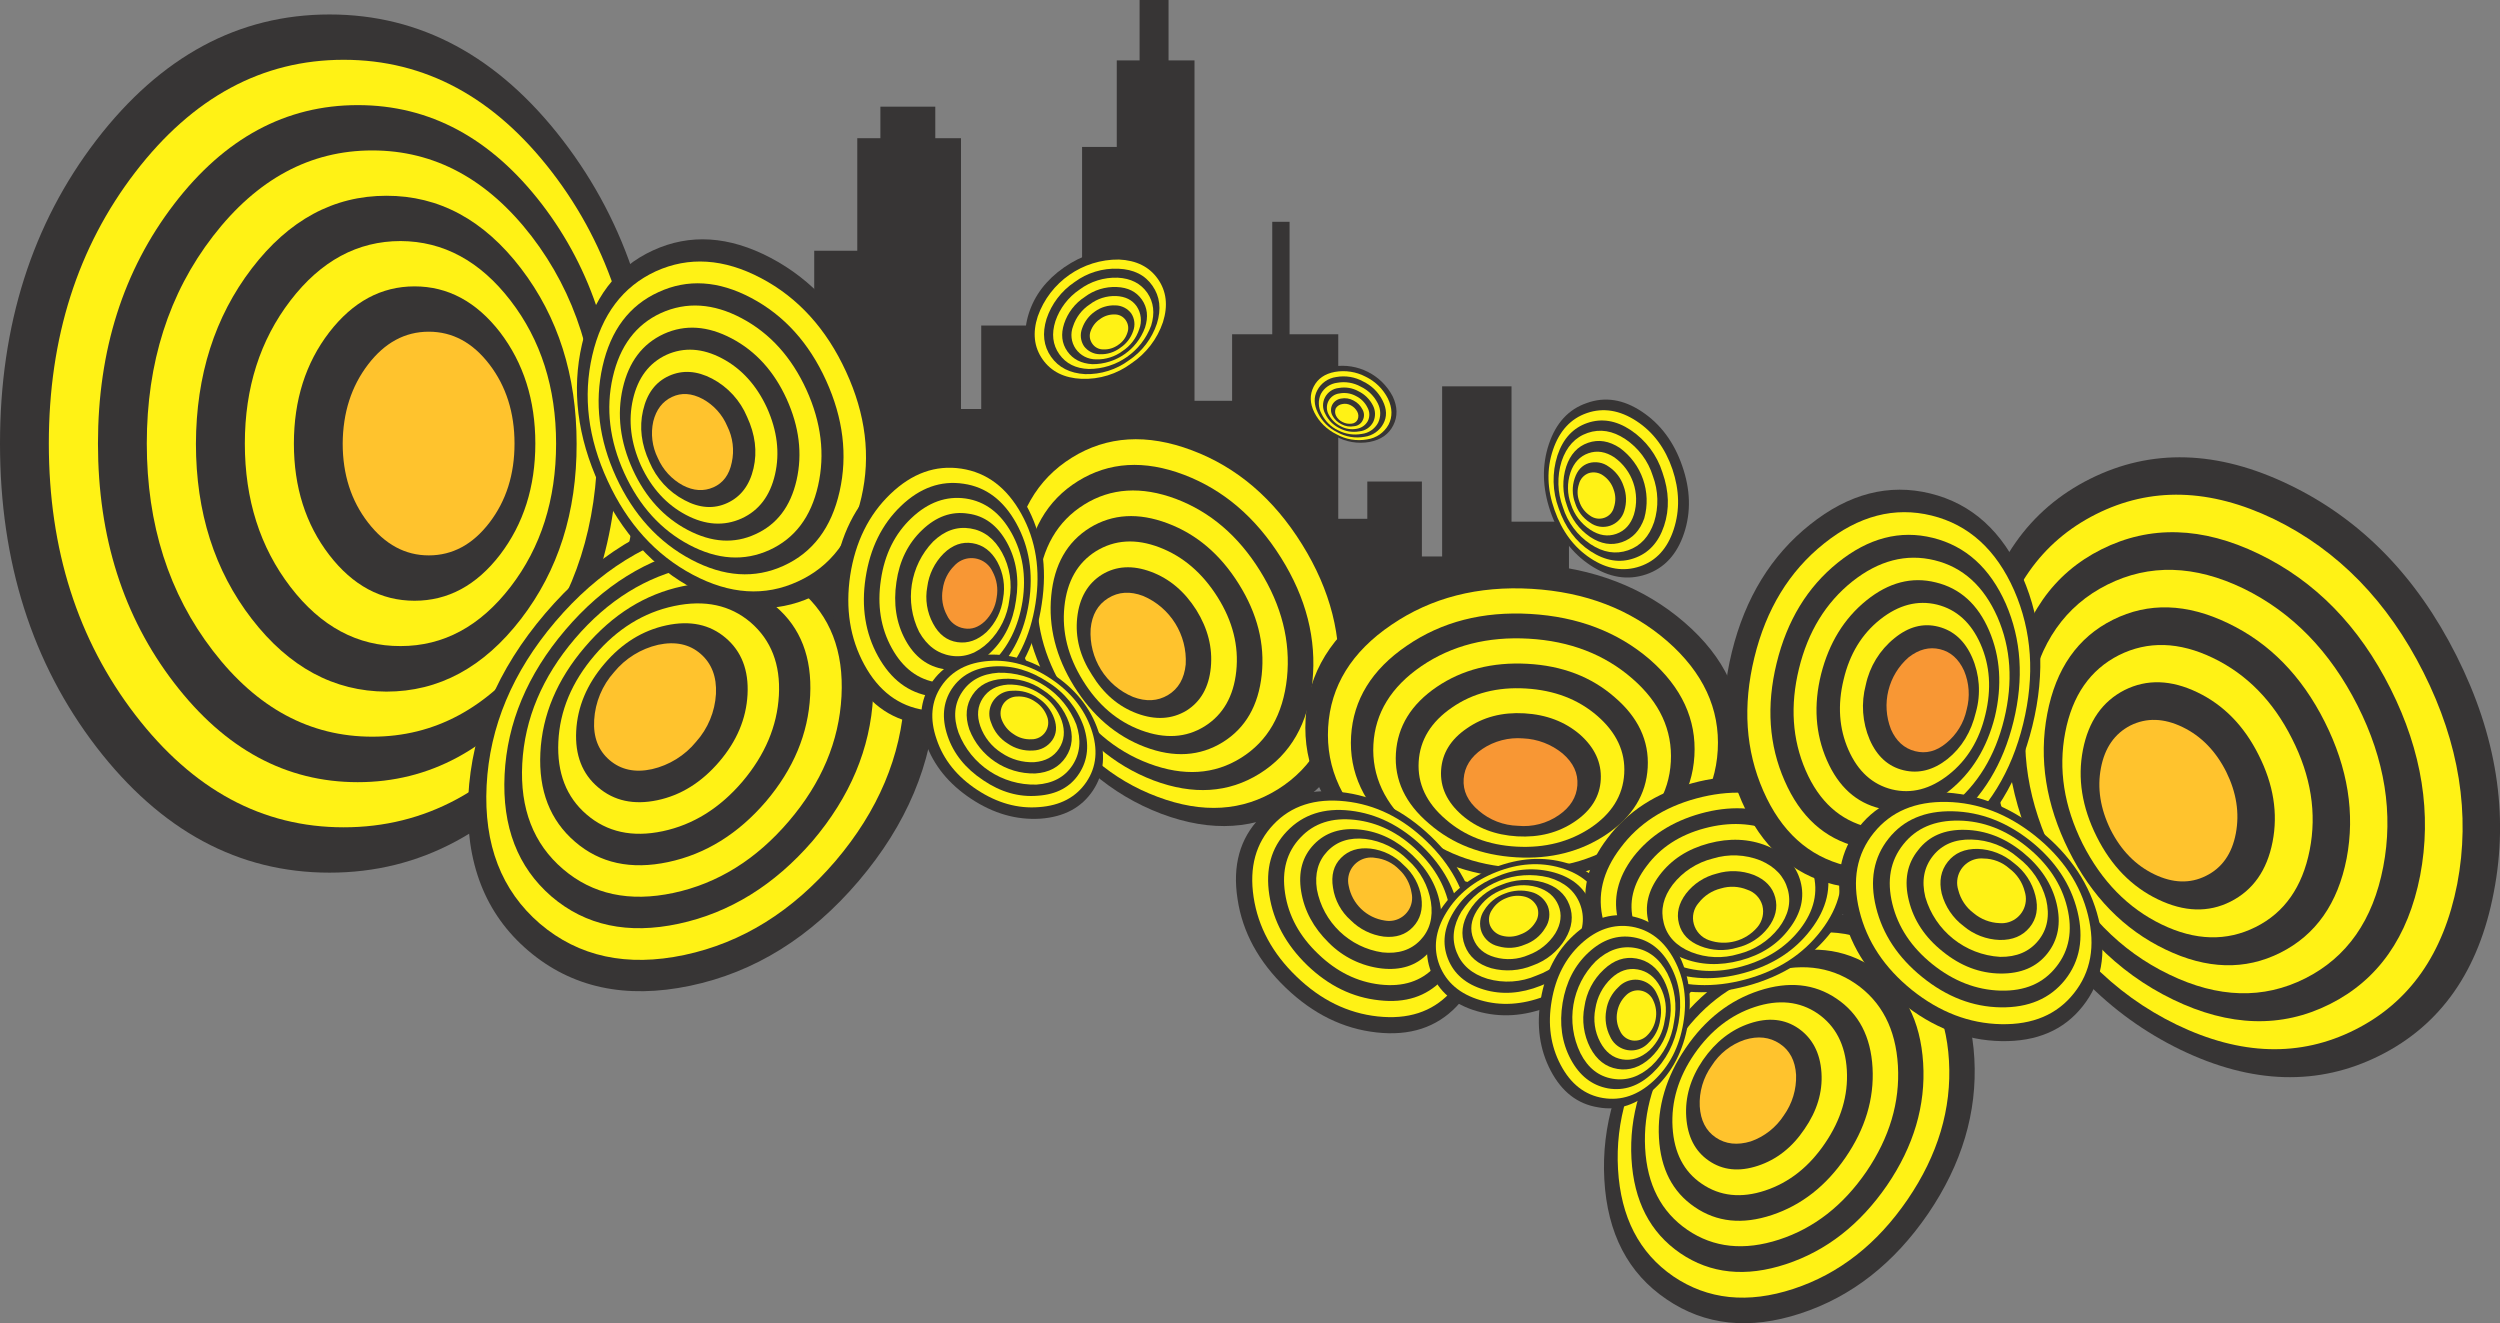<?xml version="1.0" encoding="iso-8859-1"?>
<!-- Generator: Adobe Illustrator 20.1.0, SVG Export Plug-In . SVG Version: 6.00 Build 0)  -->
<svg version="1.0" id="Layer_1" xmlns="http://www.w3.org/2000/svg" xmlns:xlink="http://www.w3.org/1999/xlink" x="0px" y="0px"
	 viewBox="0 0 898.55 475.56" enable-background="new 0 0 898.55 475.56" xml:space="preserve">
<rect x="0" y="0" width="898.55" height="475.56" fill="#808080" stroke="none"/>
<title>graffiti_0010</title>
<path fill="#373535" d="M401.39,52.8h-12.47V117h-36.25v30h-7.27V49.68h-9.24V38.35h-19.73v11.33h-8.31v40.43h-15.47v69.43h15.47
	v37.78h37.28v-0.46h7.27v15.6h49.76v-27h26.9v-3.16h13.51v52.91h31.05v13.4h30v-8.2h7.16v-19.75h7.27V230h24.94v-9.36h20.66V187.5
	h-20.65v-48.64h-24.94V200h-7.27v-26.94h-19.62v13.4H481v-66.31h-17.5V79.71h-6.23v40.43h-14.43v23.91h-13.51V21.72H420V0h-10.41
	v21.72h-8.2L401.39,52.8L401.39,52.8z"/>
<path fill="#373535" d="M34.63,50.37C11.543,80.483,0,116.837,0,159.43s11.543,78.943,34.63,109.05
	c23.167,30.113,51.103,45.17,83.81,45.17s60.643-15.057,83.81-45.17C225.417,238.367,237,202.017,237,159.43
	s-11.583-78.94-34.75-109.06C179.09,20.257,151.153,5.2,118.44,5.2S57.79,20.257,34.63,50.37z"/>
<path fill="#FFF215" d="M48.6,61.92c-20.7,26.953-31.05,59.453-31.05,97.5s10.35,70.547,31.05,97.5s45.673,40.43,74.92,40.43
	s54.22-13.477,74.92-40.43s31.05-59.453,31.05-97.5s-10.35-70.547-31.05-97.5s-45.673-40.43-74.92-40.43S69.3,34.967,48.6,61.92z"/>
<path fill="#373535" d="M62.57,73.36c-18.24,23.8-27.36,52.49-27.36,86.07s9.12,62.247,27.36,86c18.24,23.8,40.24,35.7,66,35.7
	s47.81-11.9,66.15-35.7c18.24-23.72,27.36-52.387,27.36-86s-9.11-62.303-27.33-86.07c-18.24-23.72-40.29-35.58-66.15-35.58
	S80.73,49.64,62.57,73.36z"/>
<path fill="#FFF215" d="M76.54,84.91c-15.853,20.567-23.78,45.403-23.78,74.51c0,29.107,7.927,53.943,23.78,74.51
	c15.78,20.567,34.867,30.85,57.26,30.85s41.48-10.283,57.26-30.85c15.78-20.567,23.67-45.403,23.67-74.51s-7.89-53.943-23.67-74.51
	c-15.853-20.56-34.94-30.84-57.26-30.84C111.48,54.07,92.393,64.35,76.54,84.91z"/>
<path fill="#373535" d="M138.88,70.36c-18.933,0-35.057,8.703-48.37,26.11s-20.01,38.407-20.09,63c0,24.667,6.697,45.667,20.09,63
	s29.517,26.037,48.37,26.11c18.853,0,34.977-8.703,48.37-26.11s20.06-38.407,20-63c0-24.567-6.667-45.567-20-63
	S157.793,70.333,138.88,70.36z"/>
<path fill="#FFF215" d="M144,86.64c-15.467,0-28.667,7.123-39.6,21.37S88,139.397,88,159.43c0,20.1,5.463,37.273,16.39,51.52
	c10.927,14.247,24.13,21.333,39.61,21.26c15.393,0,28.553-7.087,39.48-21.26s16.39-31.347,16.39-51.52
	c0-20.1-5.463-37.237-16.39-51.41C172.553,93.847,159.393,86.72,144,86.64z"/>
<path fill="#373535" d="M118.33,119.45c-8.467,11.013-12.7,24.347-12.7,40s4.233,28.987,12.7,40
	c8.447,10.98,18.67,16.47,30.67,16.47s22.237-5.507,30.71-16.52c8.467-11.093,12.7-24.427,12.7-40s-4.233-28.907-12.7-40
	c-8.52-10.98-18.757-16.47-30.71-16.47S126.823,108.437,118.33,119.45z"/>
<path fill="#FFC32D" d="M154.11,119.22c-8.54,0-15.813,3.927-21.82,11.78c-6.007,7.853-9.047,17.327-9.12,28.42
	c0,11.093,3.04,20.567,9.12,28.42c6.08,7.853,13.353,11.78,21.82,11.78c8.54,0,15.813-3.927,21.82-11.78
	c6.007-7.853,9.007-17.327,9-28.42c0-11.093-3-20.567-9-28.42C169.93,123.147,162.657,119.22,154.11,119.22z"/>
<path fill="#373535" d="M256.74,182.76c-23.24,4.927-43.48,17.48-60.72,37.66s-26.477,42.13-27.71,65.85
	c-1.153,23.72,6.043,42.203,21.59,55.45c15.547,13.247,34.913,17.447,58.1,12.6c23.167-4.853,43.37-17.407,60.61-37.66
	c17.24-20.253,26.477-42.203,27.71-65.85s-5.923-42.13-21.47-55.45C299.303,182.04,279.933,177.84,256.74,182.76z"/>
<path fill="#FFF215" d="M199.6,223.43c-15.393,18.1-23.627,37.74-24.7,58.92s5.313,37.73,19.16,49.65
	c13.96,11.873,31.273,15.617,51.94,11.23s38.753-15.63,54.26-33.73c15.393-18.1,23.667-37.74,24.82-58.92s-5.27-37.707-19.27-49.58
	c-13.933-11.86-31.25-15.633-51.95-11.32S215.073,205.243,199.6,223.43z"/>
<path fill="#373535" d="M203.18,226.43c-13.62,16-20.893,33.333-21.82,52s4.69,33.26,16.85,43.78
	c12.24,10.473,27.503,13.737,45.79,9.79s34.287-13.837,48-29.67c13.547-15.94,20.82-33.273,21.82-52s-4.667-33.283-17-43.67
	c-12.247-10.44-27.52-13.747-45.82-9.92C232.7,200.567,216.76,210.463,203.18,226.43z"/>
<path fill="#FFF215" d="M206.64,229.55c-11.76,13.787-18.07,28.767-18.93,44.94c-0.86,16.173,4.027,28.803,14.66,37.89
	c10.62,9.087,23.857,11.937,39.71,8.55s29.667-11.973,41.44-25.76s18.083-28.767,18.93-44.94s-4.037-28.803-14.65-37.89
	c-10.62-9.087-23.857-11.937-39.71-8.55C232.237,207.177,218.42,215.763,206.64,229.55z"/>
<path fill="#373535" d="M210.22,232.56c-10,11.707-15.333,24.373-16,38c-0.667,13.627,3.49,24.293,12.47,32
	c8.927,7.7,20.087,10.127,33.48,7.28c13.393-2.847,25.09-10.087,35.09-21.72c9.927-11.707,15.237-24.413,15.93-38.12
	s-3.423-24.373-12.35-32c-9.007-7.7-20.203-10.127-33.59-7.28S220.187,220.847,210.22,232.56z"/>
<path fill="#FFF215" d="M213.68,235.56c-8.16,9.553-12.493,19.913-13,31.08s2.88,19.87,10.16,26.11
	c7.333,6.313,16.453,8.313,27.36,6c10.907-2.313,20.437-8.23,28.59-17.75c8.16-9.627,12.547-19.987,13.16-31.08
	s-2.773-19.833-10.16-26.22c-7.333-6.24-16.49-8.203-27.47-5.89S221.793,226.04,213.68,235.56z"/>
<path fill="#373535" d="M217.26,238.56c-6.313,7.393-9.7,15.443-10.16,24.15c-0.46,8.707,2.173,15.47,7.9,20.29
	c5.693,4.853,12.773,6.393,21.24,4.62s15.893-6.393,22.28-13.86c6.313-7.393,9.7-15.443,10.16-24.15
	c0.46-8.707-2.157-15.483-7.85-20.33c-5.693-4.853-12.813-6.357-21.36-4.51C230.923,226.617,223.52,231.213,217.26,238.56z"/>
<path fill="#FFC32D" d="M220.72,241.57c-4.268,4.76-6.792,10.828-7.16,17.21c-0.373,6.147,1.477,10.96,5.55,14.44
	c4.073,3.48,9.153,4.557,15.24,3.23c6.213-1.436,11.776-4.889,15.82-9.82c4.268-4.76,6.792-10.828,7.16-17.21
	c0.307-6.16-1.54-10.973-5.54-14.44c-4-3.467-9.08-4.543-15.24-3.23C230.333,233.184,224.766,236.637,220.72,241.57z"/>
<path fill="#373535" d="M291.84,214.53c13.24-6.087,21.743-17.33,25.51-33.73s1.727-33.23-6.12-50.49
	c-7.927-17.253-19.357-29.807-34.29-37.66s-29.017-8.737-42.25-2.65c-13.24,6.087-21.743,17.33-25.51,33.73s-1.69,33.23,6.23,50.49
	c7.927,17.253,19.357,29.807,34.29,37.66C264.633,219.733,278.68,220.617,291.84,214.53z"/>
<path fill="#FFF215" d="M286.76,209c11.853-5.393,19.473-15.483,22.86-30.27c3.387-14.787,1.54-29.843-5.54-45.17
	c-7.08-15.407-17.277-26.613-30.59-33.62s-25.9-7.82-37.76-2.44c-11.853,5.467-19.473,15.557-22.86,30.27s-1.54,29.733,5.54,45.06
	c7.06,15.4,17.257,26.643,30.59,33.73C262.333,213.647,274.92,214.46,286.76,209z"/>
<path fill="#373535" d="M281.68,203.33c10.467-4.773,17.163-13.67,20.09-26.69c2.927-13.02,1.31-26.307-4.85-39.86
	s-15.127-23.45-26.9-29.69c-11.773-6.24-22.893-6.937-33.36-2.09c-10.467,4.773-17.163,13.67-20.09,26.69s-1.31,26.267,4.85,39.74
	c6.233,13.553,15.233,23.45,27,29.69C260.187,207.36,271.273,208.097,281.68,203.33z"/>
<path fill="#FFF215" d="M276.6,197.67c9.08-4.16,14.89-11.863,17.43-23.11c2.54-11.247,1.153-22.723-4.16-34.43
	c-5.387-11.787-13.16-20.373-23.32-25.76c-10.16-5.387-19.827-6.003-29-1.85c-9.007,4.16-14.78,11.863-17.32,23.11
	s-1.153,22.723,4.16,34.43c5.387,11.787,13.16,20.373,23.32,25.76C257.87,201.207,267.5,201.823,276.6,197.67z"/>
<path fill="#373535" d="M271.52,192c7.693-3.467,12.62-9.937,14.78-19.41s0.967-19.217-3.58-29.23
	c-4.54-9.933-11.12-17.173-19.74-21.72c-8.62-4.547-16.74-5.093-24.36-1.64c-7.693,3.54-12.62,10.047-14.78,19.52
	c-2.16,9.473-0.967,19.217,3.58,29.23c4.54,9.933,11.12,17.173,19.74,21.72C255.78,195.017,263.9,195.527,271.52,192z"/>
<path fill="#FFF215" d="M266.56,186.34c6.233-2.847,10.233-8.123,12-15.83s0.803-15.677-2.89-23.91
	c-3.773-8.167-9.16-14.097-16.16-17.79c-7-3.693-13.667-4.117-20-1.27c-6.233,2.927-10.233,8.24-12,15.94
	c-1.767,7.7-0.803,15.67,2.89,23.91c3.773,8.087,9.16,13.98,16.16,17.68C253.56,188.77,260.227,189.193,266.56,186.34z"/>
<path fill="#373535" d="M270.83,168.32c1.387-6,0.617-12.16-2.31-18.48c-2.469-5.906-6.917-10.767-12.58-13.75
	c-5.467-2.847-10.623-3.18-15.47-1c-4.847,2.18-7.963,6.34-9.35,12.48c-1.387,6-0.617,12.16,2.31,18.48
	c2.474,5.889,6.917,10.735,12.57,13.71c5.467,2.927,10.623,3.26,15.47,1C266.317,178.5,269.437,174.353,270.83,168.32z"/>
<path fill="#FFC32D" d="M236.43,164.63c1.819,4.187,4.987,7.644,9,9.82c3.847,2,7.513,2.23,11,0.69c3.487-1.54,5.68-4.507,6.58-8.9
	c0.979-4.407,0.407-9.016-1.62-13.05c-1.752-4.194-4.89-7.66-8.89-9.82c-3.927-2.08-7.593-2.31-11-0.69
	c-3.407,1.62-5.64,4.547-6.7,8.78C233.819,155.907,234.394,160.556,236.43,164.63z"/>
<path fill="#373535" d="M431.41,153.07c-18.087-6.78-34.21-5.78-48.37,3c-14.16,8.78-22.203,22.797-24.13,42.05
	c-1.847,19.253,2.923,38.083,14.31,56.49s26.123,31.037,44.21,37.89c18.087,6.78,34.21,5.74,48.37-3.12
	c14.16-8.86,22.203-22.84,24.13-41.94c1.927-19.253-2.843-38.083-14.31-56.49S449.417,159.917,431.41,153.07z"/>
<path fill="#FFF215" d="M428.4,161.85c-16.16-6.087-30.553-5.2-43.18,2.66c-12.627,7.86-19.783,20.413-21.47,37.66
	c-1.773,17.173,2.46,34.003,12.7,50.49s23.44,27.73,39.6,33.73c16.16,6.087,30.553,5.2,43.18-2.66
	c12.627-7.86,19.823-20.377,21.59-37.55c1.693-17.173-2.577-34.003-12.81-50.49S444.573,167.923,428.4,161.85z"/>
<path fill="#373535" d="M425.52,170.63c-14.24-5.393-26.94-4.623-38.1,2.31c-11.16,6.933-17.493,17.987-19,33.16
	c-1.54,15.173,2.193,30,11.2,44.48c9.007,14.48,20.673,24.453,35,29.92c14.24,5.333,26.94,4.523,38.1-2.43
	c11.16-6.953,17.493-18.007,19-33.16c1.54-15.173-2.23-30-11.31-44.48C451.33,185.95,439.7,176.017,425.52,170.63z"/>
<path fill="#FFF215" d="M422.63,179.3c-12.393-4.62-23.393-3.927-33,2.08s-15.113,15.547-16.52,28.62
	c-1.333,13.093,1.9,25.957,9.7,38.59c7.8,12.633,17.883,21.26,30.25,25.88c12.393,4.62,23.393,3.927,33-2.08
	s15.11-15.597,16.51-28.77c1.333-13.093-1.9-25.917-9.7-38.47C445.07,192.597,434.99,183.98,422.63,179.3z"/>
<path fill="#373535" d="M445.26,209.91c-6.62-10.627-15.163-17.903-25.63-21.83s-19.78-3.387-27.94,1.62
	c-8.16,5.08-12.777,13.207-13.85,24.38c-1.073,11.173,1.66,22.033,8.2,32.58c6.62,10.627,15.123,17.903,25.51,21.83
	c10.387,3.927,19.7,3.35,27.94-1.73c8.16-5.08,12.827-13.167,14-24.26C454.663,231.407,451.92,220.543,445.26,209.91z"/>
<path fill="#FFF215" d="M437.64,214.65c-5.467-8.7-12.433-14.67-20.9-17.91c-8.467-3.24-16.087-2.777-22.86,1.39
	c-6.587,4.16-10.357,10.783-11.31,19.87c-0.953,9.087,1.28,17.983,6.7,26.69c5.387,8.7,12.353,14.63,20.9,17.79
	c8.547,3.16,16.127,2.697,22.74-1.39c6.667-4.16,10.477-10.783,11.43-19.87C445.293,232.133,443.06,223.277,437.64,214.65z"/>
<path fill="#373535" d="M430,219.27c-4.233-6.7-9.66-11.283-16.28-13.75c-6.62-2.467-12.507-2.133-17.66,1
	c-5.153,3.233-8.117,8.393-8.89,15.48s0.997,13.94,5.31,20.56c4.153,6.78,9.54,11.4,16.16,13.86c6.62,2.46,12.547,2.127,17.78-1
	c5.153-3.233,8.077-8.393,8.77-15.48C435.883,232.853,434.153,225.963,430,219.27z"/>
<path fill="#FFC32D" d="M410.86,214.19c-4.667-1.773-8.86-1.503-12.58,0.81c-3.72,2.313-5.813,5.98-6.28,11
	c-0.662,10.578,5.457,20.412,15.24,24.49c4.667,1.773,8.86,1.543,12.58-0.69c3.72-2.233,5.837-5.9,6.35-11
	C426.773,228.187,420.646,218.339,410.86,214.19z"/>
<path fill="#373535" d="M344.71,163.12c-10.233-1.54-19.737,1.85-28.51,10.17c-8.773,8.32-14.173,19.18-16.2,32.58
	c-2,13.4-0.077,25.377,5.77,35.93c5.847,10.553,13.89,16.637,24.13,18.25c10.313,1.54,19.817-1.85,28.51-10.17
	c8.693-8.32,14.027-19.217,16-32.69c2.08-13.333,0.193-25.27-5.66-35.81C362.897,170.84,354.883,164.753,344.71,163.12z"/>
<path fill="#FFF215" d="M345.52,168.44c-9.233-1.387-17.737,1.657-25.51,9.13c-7.773,7.473-12.583,17.217-14.43,29.23
	c-1.773,11.94-0.08,22.647,5.08,32.12s12.393,14.903,21.7,16.29c9.16,1.387,17.627-1.657,25.4-9.13
	c7.773-7.473,12.583-17.217,14.43-29.23c1.847-11.94,0.153-22.647-5.08-32.12S354.68,169.827,345.52,168.44z"/>
<path fill="#373535" d="M346.33,173.87c-8.16-1.233-15.663,1.433-22.51,8s-11.08,15.153-12.7,25.76
	c-1.613,10.553-0.113,19.987,4.5,28.3s10.947,13.09,19,14.33c8.16,1.333,15.663-1.333,22.51-8c6.847-6.667,11.08-15.253,12.7-25.76
	c1.613-10.473,0.113-19.907-4.5-28.3C360.717,179.807,354.383,175.03,346.33,173.87z"/>
<path fill="#FFF215" d="M347.13,179.18c-7.007-1-13.51,1.333-19.51,7s-9.667,13.06-11,22.18c-1.387,9.167-0.08,17.37,3.92,24.61
	c4,7.24,9.503,11.36,16.51,12.36c7.007,1.08,13.47-1.23,19.39-6.93c5.92-5.7,9.613-13.133,11.08-22.3
	c1.387-9.087,0.077-17.25-3.93-24.49S354.097,180.227,347.13,179.18z"/>
<path fill="#373535" d="M347.94,184.61c-5.927-0.927-11.43,1.037-16.51,5.89s-8.16,11.093-9.24,18.72
	c-1.153,7.78-0.077,14.71,3.23,20.79c3.307,6.08,7.973,9.583,14,10.51c5.927,0.927,11.43-1.037,16.51-5.89
	c5.08-4.853,8.16-11.13,9.24-18.83c1.22-7.7,0.133-14.633-3.26-20.8C358.517,188.833,353.86,185.37,347.94,184.61z"/>
<path fill="#FFF215" d="M348.75,189.93c-4.847-0.773-9.31,0.807-13.39,4.74c-8.343,8.684-10.343,21.668-5,32.46
	c2.773,4.927,6.583,7.777,11.43,8.55c4.847,0.773,9.35-0.843,13.51-4.85c4.175-4.122,6.82-9.543,7.5-15.37
	c1.09-5.762,0.15-11.723-2.66-16.87C357.38,193.583,353.583,190.697,348.75,189.93z"/>
<path fill="#373535" d="M358.45,201.94c-2.153-3.853-5.117-6.087-8.89-6.7c-3.773-0.613-7.237,0.62-10.39,3.7
	c-3.235,3.239-5.306,7.459-5.89,12c-0.838,4.499-0.104,9.149,2.08,13.17c2.08,3.927,5.003,6.16,8.77,6.7s7.27-0.693,10.51-3.7
	c3.235-3.239,5.306-7.459,5.89-12C361.368,210.611,360.634,205.961,358.45,201.94z"/>
<path fill="#F89734" d="M358.22,214.76c0.583-3.2,0.053-6.503-1.5-9.36c-1.946-4.169-6.903-5.97-11.072-4.024
	c-1.004,0.469-1.904,1.133-2.648,1.954c-2.289,2.267-3.753,5.234-4.16,8.43c-0.583,3.2-0.053,6.503,1.5,9.36
	c1.14,2.533,3.485,4.317,6.23,4.74c2.62,0.46,5.083-0.387,7.39-2.54C356.297,221.023,357.797,218.009,358.22,214.76z"/>
<path fill="#373535" d="M373.92,294.25c8.54-0.613,14.85-4.003,18.93-10.17c4.08-6.167,4.697-13.33,1.85-21.49
	c-2.773-8.167-8.16-14.907-16.16-20.22s-16.273-7.647-24.82-7c-8.62,0.613-14.953,4.003-19,10.17c-4.047,6.167-4.713,13.33-2,21.49
	c2.853,8.053,8.28,14.737,16.28,20.05C357,292.393,365.307,294.783,373.92,294.25z"/>
<path fill="#FFF215" d="M373.45,290.09c7.62-0.54,13.287-3.54,17-9c3.713-5.46,4.29-11.853,1.73-19.18
	c-2.54-7.24-7.39-13.24-14.55-18c-7.16-4.76-14.547-6.877-22.16-6.35c-7.693,0.54-13.39,3.54-17.09,9
	c-3.7,5.46-4.277,11.853-1.73,19.18c2.46,7.333,7.31,13.38,14.55,18.14C358.44,288.64,365.857,290.71,373.45,290.09z"/>
<path fill="#373535" d="M373,286c6.773-0.46,11.737-3.127,14.89-8s3.693-10.497,1.62-16.87c-2.344-6.609-6.86-12.229-12.81-15.94
	c-6.387-4.233-12.93-6.12-19.63-5.66c-6.7,0.46-11.7,3.157-15,8.09c-3.153,4.853-3.653,10.477-1.5,16.87s6.423,11.707,12.81,15.94
	C359.68,284.71,366.22,286.567,373,286z"/>
<path fill="#FFF215" d="M372.53,282c5.847-0.387,10.157-2.697,12.93-6.93c2.773-4.233,3.237-9.123,1.39-14.67
	c-4.482-11.503-15.71-18.948-28.05-18.6c-5.847,0.387-10.18,2.697-13,6.93s-3.243,9.123-1.27,14.67
	C349.006,274.885,360.208,282.327,372.53,282z"/>
<path fill="#373535" d="M374.84,248c-4.169-2.938-9.222-4.351-14.31-4c-5,0.307-8.667,2.233-11,5.78
	c-2.333,3.547-2.717,7.667-1.15,12.36c3.756,9.759,13.237,16.106,23.69,15.86c4.927-0.307,8.593-2.27,11-5.89
	c2.407-3.62,2.79-7.74,1.15-12.36C382.51,254.887,379.204,250.745,374.84,248z"/>
<path fill="#FFF215" d="M373.92,249.42c-3.463-2.357-7.595-3.532-11.78-3.35c-4,0.307-6.963,1.923-8.89,4.85
	s-2.233,6.287-0.92,10.08c1.393,3.96,4.077,7.338,7.62,9.59c3.463,2.357,7.595,3.532,11.78,3.35c4-0.307,6.963-1.923,8.89-4.85
	c1.927-2.927,2.26-6.277,1-10.05C380.222,255.051,377.506,251.657,373.92,249.42z"/>
<path fill="#373535" d="M373,250.81c-2.665-1.853-5.88-2.749-9.12-2.54c-4.562-0.024-8.279,3.655-8.303,8.216
	c-0.006,1.147,0.227,2.282,0.683,3.334c1.053,3.068,3.134,5.679,5.89,7.39c2.665,1.853,5.88,2.749,9.12,2.54
	c2.767-0.061,5.34-1.435,6.93-3.7c1.54-2.233,1.77-4.853,0.69-7.86C377.793,255.148,375.723,252.554,373,250.81z"/>
<path fill="#FFF215" d="M372.07,252.19c-1.882-1.331-4.159-1.983-6.46-1.85c-2.003,0.011-3.872,1.005-5,2.66
	c-1.087,1.685-1.303,3.789-0.58,5.66c0.825,2.149,2.323,3.973,4.27,5.2c1.882,1.331,4.159,1.983,6.46,1.85
	c2.012,0.027,3.898-0.976,5-2.66c1.084-1.646,1.301-3.716,0.58-5.55C375.541,255.308,374.039,253.441,372.07,252.19z"/>
<path fill="#373535" d="M551,202.75c-21.547-1.233-40.327,3.58-56.34,14.44c-16.013,10.86-24.48,24.607-25.4,41.24
	c-1,16.667,5.81,31.3,20.43,43.9c14.62,12.6,32.743,19.57,54.37,20.91c21.627,1.233,40.407-3.58,56.34-14.44s24.4-24.607,25.4-41.24
	c1-16.667-5.81-31.3-20.43-43.9C590.75,211.06,572.627,204.09,551,202.75z"/>
<path fill="#FFF215" d="M594.76,306.49c14.24-9.707,21.783-21.99,22.63-36.85c0.847-14.86-5.233-27.953-18.24-39.28
	c-13.087-11.333-29.287-17.573-48.6-18.72c-19.313-1.147-36.13,3.167-50.45,12.94c-14.313,9.707-21.893,21.99-22.74,36.85
	c-0.847,14.86,5.273,27.99,18.36,39.39c13.087,11.333,29.287,17.533,48.6,18.6C563.633,320.487,580.447,316.177,594.76,306.49z"/>
<path fill="#373535" d="M589,304.3c12.547-8.627,19.213-19.487,20-32.58s-4.547-24.647-16-34.66
	c-11.547-9.933-25.86-15.4-42.94-16.4c-17.08-1-31.897,2.813-44.45,11.44c-12.547,8.547-19.213,19.367-20,32.46
	c-0.787,13.093,4.6,24.647,16.16,34.66c11.467,9.933,25.743,15.4,42.83,16.4S576.487,312.847,589,304.3z"/>
<path fill="#FFF215" d="M583.21,302c10.927-7.393,16.7-16.79,17.32-28.19s-3.997-21.373-13.85-29.92
	c-10-8.7-22.39-13.477-37.17-14.33c-14.78-0.853-27.633,2.42-38.56,9.82c-10.927,7.473-16.7,16.87-17.32,28.19
	c-0.62,11.32,4.047,21.32,14,30c10,8.7,22.39,13.477,37.17,14.33S572.383,309.453,583.21,302z"/>
<path fill="#373535" d="M577.56,299.79c9.233-6.313,14.12-14.283,14.66-23.91s-3.423-18.06-11.89-25.3
	c-8.387-7.333-18.853-11.333-31.4-12c-12.547-0.667-23.397,2.107-32.55,8.32c-9.16,6.24-14.047,14.173-14.66,23.8
	c-0.613,9.627,3.347,18.06,11.88,25.3c8.387,7.333,18.813,11.377,31.28,12.13S568.24,306.103,577.56,299.79z"/>
<path fill="#FFF215" d="M571.78,297.48c7.54-5.08,11.54-11.55,12-19.41s-2.773-14.79-9.7-20.79c-6.847-5.933-15.39-9.207-25.63-9.82
	c-10.24-0.613-19.09,1.66-26.55,6.82c-7.54,5.16-11.54,11.667-12,19.52s2.773,14.747,9.7,20.68c6.847,6,15.35,9.273,25.51,9.82
	C555.27,304.847,564.16,302.573,571.78,297.48z"/>
<path fill="#373535" d="M566,295.29c5.927-4,9.043-9.043,9.35-15.13s-2.19-11.473-7.49-16.16c-5.387-4.62-12.053-7.16-20-7.62
	c-7.947-0.46-14.833,1.35-20.66,5.43c-5.773,3.927-8.853,8.927-9.24,15c-0.387,6.073,2.113,11.463,7.5,16.17
	c5.333,4.62,11.953,7.16,19.86,7.62C553.227,301.06,560.12,299.29,566,295.29z"/>
<path fill="#F89734" d="M560.24,293c4.153-2.847,6.387-6.427,6.7-10.74s-1.457-8.127-5.31-11.44c-4.02-3.301-9.003-5.207-14.2-5.43
	c-5.177-0.422-10.344,0.921-14.66,3.81c-4.153,2.847-6.387,6.427-6.7,10.74s1.497,8.127,5.43,11.44
	c3.93,3.375,8.902,5.292,14.08,5.43C550.763,297.31,555.956,295.96,560.24,293z"/>
<path fill="#373535" d="M514.29,300.6c-9.773-9.333-20.623-14.647-32.55-15.94s-21.547,1.787-28.86,9.24
	c-7.253,7.473-9.947,17.217-8.08,29.23c1.767,11.86,7.54,22.49,17.32,31.89s20.67,14.753,32.67,16.06
	c11.927,1.333,21.507-1.787,28.74-9.36c7.233-7.573,9.927-17.277,8.08-29.11C529.87,320.663,524.097,309.993,514.29,300.6z"/>
<path fill="#FFF215" d="M512.68,302.33c-8.667-8.393-18.403-13.17-29.21-14.33c-10.807-1.16-19.387,1.613-25.74,8.32
	c-6.387,6.7-8.773,15.403-7.16,26.11c1.613,10.707,6.757,20.23,15.43,28.57c8.667,8.393,18.403,13.17,29.21,14.33
	c10.807,1.16,19.403-1.617,25.79-8.33c6.387-6.7,8.773-15.403,7.16-26.11C526.547,320.183,521.387,310.663,512.68,302.33z"/>
<path fill="#373535" d="M511.06,304.07c-7.773-7.38-16.353-11.617-25.74-12.71s-16.967,1.37-22.74,7.39
	c-5.693,5.933-7.81,13.6-6.35,23c1.46,9.4,6,17.793,13.62,25.18c7.693,7.393,16.313,11.59,25.86,12.59
	c9.387,1.08,16.93-1.347,22.63-7.28s7.817-13.6,6.35-23C523.303,319.853,518.76,311.463,511.06,304.07z"/>
<path fill="#FFF215" d="M509.33,305.68c-6.62-6.393-14.047-10.06-22.28-11s-14.777,1.177-19.63,6.35
	c-4.927,5.16-6.773,11.827-5.54,20s5.197,15.45,11.89,21.83c6.62,6.393,14.047,10.06,22.28,11s14.777-1.177,19.63-6.35
	c4.927-5.16,6.773-11.827,5.54-20S516.023,312.06,509.33,305.68z"/>
<path fill="#373535" d="M507.71,307.42c-5.62-5.393-11.893-8.473-18.82-9.24c-6.927-0.767-12.467,1.003-16.62,5.31
	c-4.18,4.34-5.717,9.963-4.61,16.87c1.107,6.907,4.417,13.067,9.93,18.48c5.086,5.128,11.758,8.385,18.93,9.24
	c6.927,0.773,12.467-0.997,16.62-5.31c4.153-4.313,5.693-9.937,4.62-16.87C516.76,319.047,513.41,312.887,507.71,307.42z"/>
<path fill="#FFF215" d="M506.1,309.15c-4.102-4.211-9.516-6.898-15.35-7.62c-5.693-0.613-10.233,0.85-13.62,4.39
	c-3.387,3.54-4.657,8.123-3.81,13.75c2.215,11.799,11.673,20.892,23.55,22.64c5.693,0.613,10.233-0.85,13.62-4.39
	c3.387-3.54,4.657-8.123,3.81-13.75C513.361,318.374,510.468,313.074,506.1,309.15z"/>
<path fill="#373535" d="M504.48,310.88c-3.164-3.276-7.366-5.354-11.89-5.88c-4.393-0.467-7.923,0.647-10.59,3.34
	c-2.667,2.693-3.63,6.273-2.89,10.74c0.681,4.515,2.929,8.646,6.35,11.67c3.204,3.223,7.385,5.294,11.89,5.89
	c4.387,0.46,7.89-0.697,10.51-3.47c2.62-2.773,3.62-6.317,3-10.63C510.169,318.025,507.91,313.897,504.48,310.88z"/>
<path fill="#FFC32D" d="M502.87,312.5c-2.275-2.34-5.296-3.811-8.54-4.16c-4.502-0.834-8.827,2.139-9.662,6.641
	c-0.209,1.13-0.182,2.291,0.082,3.409c1.221,6.51,6.445,11.525,13,12.48c4.502,0.834,8.827-2.139,9.662-6.641
	c0.209-1.13,0.182-2.291-0.082-3.409C506.817,317.625,505.247,314.695,502.87,312.5z"/>
<path fill="#373535" d="M579.4,324.17c-2.667-6.933-8.13-11.6-16.39-14c-8.26-2.4-16.88-1.86-25.86,1.62
	c-8.927,3.54-15.623,8.97-20.09,16.29s-5.353,14.443-2.66,21.37c2.667,6.933,8.17,11.6,16.51,14s16.92,1.86,25.74-1.62
	c8.927-3.54,15.623-8.97,20.09-16.29S582.093,331.097,579.4,324.17z"/>
<path fill="#FFF215" d="M575.59,324.4c-2.387-6.16-7.273-10.32-14.66-12.48s-15.083-1.66-23.09,1.5c-8,3.16-14,8.013-18,14.56
	s-4.81,12.887-2.43,19.02c2.46,6.16,7.347,10.32,14.66,12.48c7.313,2.16,15.01,1.697,23.09-1.39c8-3.16,14-8.013,18-14.56
	C577.16,336.983,577.97,330.607,575.59,324.4z"/>
<path fill="#373535" d="M571.67,324.63c-2.153-5.467-6.463-9.133-12.93-11c-6.719-1.917-13.892-1.468-20.32,1.27
	c-7.08,2.773-12.39,7.047-15.93,12.82c-3.54,5.773-4.233,11.397-2.08,16.87c2.153,5.467,6.463,9.163,12.93,11.09
	s13.277,1.463,20.43-1.39c7.08-2.667,12.353-6.94,15.82-12.82S573.75,329.977,571.67,324.63z"/>
<path fill="#FFF215" d="M567.86,324.86c-1.847-4.667-5.58-7.823-11.2-9.47c-12.004-2.964-24.574,1.941-31.4,12.25
	c-3,5.007-3.577,9.86-1.73,14.56c1.847,4.7,5.54,7.897,11.08,9.59c5.842,1.684,12.089,1.274,17.66-1.16
	c5.728-2.043,10.604-5.948,13.85-11.09C569.127,334.513,569.707,329.62,567.86,324.86z"/>
<path fill="#373535" d="M562.55,337.57c2.54-4.233,3.04-8.353,1.5-12.36c-1.54-4.007-4.697-6.703-9.47-8.09
	c-4.962-1.382-10.244-1.058-15,0.92c-4.841,1.724-8.934,5.075-11.58,9.48c-2.54,4.233-3.04,8.353-1.5,12.36s4.707,6.713,9.5,8.12
	c4.939,1.307,10.17,0.955,14.89-1C555.747,345.293,559.865,341.962,562.55,337.57z"/>
<path fill="#FFF215" d="M559,335.49c2.08-3.467,2.463-6.817,1.15-10.05s-3.89-5.43-7.73-6.59c-4.012-1.143-8.296-0.856-12.12,0.81
	c-3.939,1.376-7.283,4.067-9.47,7.62c-2.153,3.467-2.577,6.857-1.27,10.17s3.883,5.51,7.73,6.59c4.012,1.143,8.296,0.856,12.12-0.81
	C553.366,341.765,556.733,339.047,559,335.49z"/>
<path fill="#373535" d="M555.39,333.53c1.574-2.312,1.917-5.247,0.92-7.86c-1.09-2.542-3.313-4.424-6-5.08
	c-3.136-0.836-6.459-0.633-9.47,0.58c-3.069,1.11-5.673,3.224-7.39,6c-1.574,2.312-1.917,5.247-0.92,7.86
	c1.043,2.577,3.286,4.477,6,5.08c3.128,0.915,6.477,0.71,9.47-0.58C551.098,338.472,553.718,336.345,555.39,333.53z"/>
<path fill="#FFF215" d="M546.5,335.84c2.205-0.777,4.078-2.283,5.31-4.27c1.119-1.628,1.377-3.698,0.69-5.55
	c-0.805-1.805-2.369-3.16-4.27-3.7c-2.258-0.61-4.655-0.448-6.81,0.46c-2.159,0.802-3.987,2.306-5.19,4.27
	c-1.119,1.628-1.377,3.698-0.69,5.55c0.762,1.836,2.344,3.207,4.27,3.7C542.027,336.911,544.387,336.749,546.5,335.84z"/>
<path fill="#373535" d="M693,436.23c12.16-17.867,17.7-36.467,16.62-55.8c-1.08-19.333-8.507-33.697-22.28-43.09
	s-29.82-11.06-48.14-5s-33.597,17.997-45.83,35.81c-12.247,17.9-17.827,36.517-16.74,55.85s8.543,33.667,22.37,43
	c13.773,9.393,29.82,11.087,48.14,5.08C665.46,466.073,680.747,454.123,693,436.23z"/>
<path fill="#FFF215" d="M685.61,431.15c10.927-16,15.89-32.637,14.89-49.91s-7.667-30.097-20-38.47
	c-12.313-8.393-26.667-9.933-43.06-4.62c-16.393,5.313-30.06,16.02-41,32.12c-10.927,16.1-15.89,32.767-14.89,50
	s7.62,30.057,19.86,38.47c12.393,8.393,26.787,9.897,43.18,4.51S674.657,447.163,685.61,431.15z"/>
<path fill="#373535" d="M678.22,426.06c9.62-14.093,13.953-28.76,13-44c-0.953-15.24-6.803-26.573-17.55-34
	c-10.853-7.393-23.52-8.703-38-3.93c-14.48,4.773-26.523,14.207-36.13,28.3c-9.62,14.093-14.007,28.76-13.16,44
	c0.847,15.24,6.697,26.573,17.55,34c10.853,7.393,23.52,8.703,38,3.93S668.507,440.153,678.22,426.06z"/>
<path fill="#FFF215" d="M670.83,421.09c8.313-12.24,12.087-24.937,11.32-38.09s-5.847-22.973-15.24-29.46
	c-9.393-6.413-20.363-7.593-32.91-3.54s-22.973,12.217-31.28,24.49c-8.313,12.247-12.123,24.953-11.43,38.12
	c0.693,13.167,5.773,22.987,15.24,29.46c9.387,6.393,20.353,7.55,32.9,3.47C651.977,441.46,662.443,433.31,670.83,421.09z"/>
<path fill="#373535" d="M663.33,416c7.08-10.32,10.313-21.063,9.7-32.23c-0.613-11.167-4.923-19.443-12.93-24.83
	c-7.927-5.393-17.2-6.357-27.82-2.89s-19.433,10.36-26.44,20.68s-10.2,21.063-9.58,32.23c0.62,11.167,4.89,19.447,12.81,24.84
	c7.927,5.467,17.2,6.43,27.82,2.89C647.51,433.15,656.323,426.253,663.33,416z"/>
<path fill="#FFF215" d="M655.94,410.93c5.773-8.473,8.39-17.253,7.85-26.34c-0.54-9.087-4.043-15.863-10.51-20.33
	c-6.467-4.387-14.01-5.157-22.63-2.31s-15.837,8.467-21.65,16.86c-5.773,8.393-8.39,17.173-7.85,26.34
	c0.54,9.167,4.043,15.943,10.51,20.33c6.54,4.467,14.12,5.277,22.74,2.43C643.02,425.063,650.2,419.403,655.94,410.93z"/>
<path fill="#373535" d="M648.55,405.84c4.54-6.547,6.58-13.323,6.12-20.33c-0.46-7.007-3.193-12.283-8.2-15.83
	c-5-3.467-10.85-4.083-17.55-1.85c-6.7,2.233-12.317,6.623-16.85,13.17c-4.467,6.547-6.467,13.363-6,20.45
	c0.467,7.087,3.16,12.323,8.08,15.71c5,3.467,10.887,4.083,17.66,1.85S644.163,412.387,648.55,405.84z"/>
<path fill="#FFC32D" d="M641.16,400.88c3.021-4.24,4.564-9.356,4.39-14.56c-0.307-5.08-2.27-8.817-5.89-11.21
	c-3.62-2.393-7.813-2.857-12.58-1.39c-4.923,1.657-9.123,4.964-11.89,9.36c-3.021,4.234-4.526,9.364-4.27,14.56
	c0.307,5.08,2.23,8.817,5.77,11.21s7.733,2.857,12.58,1.39C634.163,408.528,638.347,405.234,641.16,400.88z"/>
<path fill="#373535" d="M658.48,334.57c7.333-9.627,9.643-19.447,6.93-29.46c-2.713-10.013-9.64-17.347-20.78-22
	c-11.16-4.62-23.28-5.16-36.36-1.62c-13.08,3.54-23.24,10.127-30.48,19.76c-7.333,9.553-9.643,19.373-6.93,29.46s9.68,17.42,20.9,22
	c11.16,4.62,23.243,5.16,36.25,1.62C641.017,350.79,651.173,344.203,658.48,334.57z"/>
<path fill="#FFF215" d="M654.67,334.33c6.54-8.627,8.58-17.407,6.12-26.34c-2.46-8.933-8.657-15.48-18.59-19.64
	c-9.927-4.08-20.74-4.543-32.44-1.39s-20.78,9.047-27.24,17.68c-6.54,8.547-8.617,17.327-6.23,26.34s8.623,15.56,18.71,19.64
	c10,4.08,20.813,4.543,32.44,1.39C639.067,348.857,648.143,342.963,654.67,334.33z"/>
<path fill="#373535" d="M650.86,334.1c5.773-7.547,7.583-15.287,5.43-23.22s-7.617-13.71-16.39-17.33
	c-8.853-3.62-18.397-4.007-28.63-1.16c-10.233,2.847-18.277,8.007-24.13,15.48c-5.773,7.547-7.583,15.327-5.43,23.34
	s7.617,13.79,16.39,17.33c8.853,3.62,18.433,4.007,28.74,1.16S645.153,341.653,650.86,334.1z"/>
<path fill="#FFF215" d="M647.05,333.87c5-6.547,6.54-13.247,4.62-20.1c-1.92-6.853-6.653-11.82-14.2-14.9
	c-7.62-3.16-15.893-3.547-24.82-1.16c-8.927,2.387-15.853,6.893-20.78,13.52c-5,6.547-6.577,13.247-4.73,20.1s6.58,11.853,14.2,15
	c7.62,3.16,15.893,3.493,24.82,1C635.087,344.837,642.05,340.35,647.05,333.87z"/>
<path fill="#373535" d="M643.13,333.76c4.233-5.547,5.567-11.213,4-17s-5.567-10.023-12-12.71c-6.467-2.62-13.467-2.927-21-0.92
	s-13.42,5.82-17.66,11.44c-4.153,5.547-5.46,11.213-3.92,17s5.54,10.023,12,12.71c6.467,2.62,13.467,2.927,21,0.92
	S638.943,339.38,643.13,333.76z"/>
<path fill="#FFF215" d="M632.74,309.26c-5.452-2.167-11.481-2.411-17.09-0.69c-5.724,1.412-10.807,4.709-14.43,9.36
	c-3.387,4.467-4.463,9.087-3.23,13.86s4.503,8.24,9.81,10.4c5.452,2.167,11.481,2.411,17.09,0.69
	c5.724-1.412,10.807-4.709,14.43-9.36c3.46-4.547,4.537-9.167,3.23-13.86C641.243,314.967,637.973,311.5,632.74,309.26z"/>
<path fill="#373535" d="M635.51,333.41c2.667-3.54,3.513-7.16,2.54-10.86c-0.973-3.7-3.55-6.397-7.73-8.09
	c-4.265-1.634-8.953-1.796-13.32-0.46c-4.368,1.081-8.243,3.604-11,7.16c-2.667,3.54-3.513,7.16-2.54,10.86
	c0.973,3.7,3.513,6.367,7.62,8c4.231,1.702,8.917,1.906,13.28,0.58C628.794,339.559,632.732,337.019,635.51,333.41z"/>
<path fill="#FFF215" d="M631.7,333.18c1.778-2.156,2.421-5.032,1.73-7.74c-0.747-2.678-2.786-4.803-5.43-5.66
	c-3.01-1.238-6.354-1.4-9.47-0.46c-3.18,0.774-6.002,2.608-8,5.2c-1.836,2.08-2.488,4.951-1.73,7.62
	c0.759,2.697,2.786,4.854,5.43,5.78C620.472,340.136,627.434,338.247,631.7,333.18z"/>
<path fill="#373535" d="M586.1,329.25c-7.333-1.233-14.143,1.04-20.43,6.82c-6.287,5.78-10.25,13.483-11.89,23.11
	c-1.613,9.473-0.42,18.023,3.58,25.65c4,7.627,9.693,12.017,17.08,13.17c7.233,1.333,14.007-0.94,20.32-6.82
	c6.313-5.88,10.277-13.547,11.89-23c1.613-9.553,0.42-18.103-3.58-25.65C599.07,334.983,593.413,330.557,586.1,329.25z"/>
<path fill="#FFF215" d="M605,367.84c1.46-8.473,0.383-16.097-3.23-22.87c-3.613-6.773-8.693-10.74-15.24-11.9
	c-6.54-1.08-12.62,0.96-18.24,6.12s-9.15,12.013-10.59,20.56c-1.46,8.473-0.383,16.14,3.23,23c3.613,6.86,8.693,10.827,15.24,11.9
	c6.54,1.08,12.62-1,18.24-6.24S603.56,376.313,605,367.84z"/>
<path fill="#373535" d="M603.3,367.61c1.333-7.473,0.41-14.213-2.77-20.22c-3.18-6.007-7.643-9.51-13.39-10.51
	c-5.773-1-11.16,0.81-16.16,5.43s-8.117,10.667-9.35,18.14c-1.233,7.547-0.27,14.287,2.89,20.22c3.16,5.933,7.623,9.437,13.39,10.51
	c5.773,1,11.107-0.81,16-5.43S601.933,375.083,603.3,367.61z"/>
<path fill="#FFF215" d="M601.68,367.26c1.156-5.921,0.305-12.058-2.42-17.44c-2.773-5.24-6.66-8.283-11.66-9.13
	c-5-0.847-9.667,0.733-14,4.74c-8.736,8.737-10.961,22.057-5.54,33.16c2.667,5.24,6.513,8.283,11.54,9.13
	c5.027,0.847,9.693-0.693,14-4.62C598.016,378.892,600.866,373.305,601.68,367.26z"/>
<path fill="#373535" d="M600.07,367c0.984-5.013,0.255-10.211-2.07-14.76c-2.307-4.387-5.577-6.967-9.81-7.74
	c-4.233-0.773-8.16,0.56-11.78,4c-3.76,3.509-6.205,8.199-6.93,13.29c-0.988,5.024-0.255,10.234,2.08,14.79
	c2.307,4.387,5.577,6.927,9.81,7.62s8.16-0.617,11.78-3.93C596.902,376.765,599.344,372.083,600.07,367z"/>
<path fill="#FFF215" d="M598.34,366.68c0.897-4.066,0.323-8.318-1.62-12c-1.927-3.54-4.62-5.62-8.08-6.24
	c-3.46-0.62-6.653,0.457-9.58,3.23c-3.034,2.896-5.024,6.715-5.66,10.86c-0.823,4.08-0.212,8.319,1.73,12
	c1.927,3.62,4.593,5.7,8,6.24c3.407,0.54,6.64-0.537,9.7-3.23C595.844,374.648,597.786,370.82,598.34,366.68z"/>
<path fill="#373535" d="M596.72,366.45c0.657-3.174,0.209-6.476-1.27-9.36c-1.859-4.214-6.783-6.123-10.997-4.263
	c-1.038,0.458-1.971,1.123-2.743,1.953c-2.371,2.191-3.92,5.127-4.39,8.32c-0.583,3.224-0.095,6.55,1.39,9.47
	c1.859,4.214,6.783,6.123,10.997,4.263c1.038-0.458,1.971-1.123,2.743-1.953C594.799,372.644,596.307,369.667,596.72,366.45z"/>
<path fill="#FFF215" d="M595.1,366.22c0.413-2.274,0.091-4.621-0.92-6.7c-1.342-3.03-4.886-4.398-7.916-3.056
	c-0.711,0.315-1.355,0.766-1.894,1.326c-1.656,1.614-2.75,3.717-3.12,6c-0.425,2.282-0.073,4.641,1,6.7
	c0.775,1.83,2.43,3.139,4.39,3.47c1.945,0.303,3.917-0.339,5.31-1.73C593.619,370.618,594.724,368.51,595.1,366.22z"/>
<path fill="#373535" d="M822.75,174.21c-25.707-12.4-49.563-13.093-71.57-2.08c-22.007,11.013-35.707,30.577-41.1,58.69
	c-5.387,28.033-0.883,56.337,13.51,84.91c14.393,28.573,34.443,49.1,60.15,61.58c25.707,12.4,49.563,13.093,71.57,2.08
	c22.007-11.013,35.673-30.577,41-58.69c5.467-28.033,1.003-56.367-13.39-85C868.527,207.067,848.47,186.57,822.75,174.21z"/>
<path fill="#FFF215" d="M817.33,186.58c-23.013-11.093-44.37-11.67-64.07-1.73c-19.7,9.94-31.937,27.423-36.71,52.45
	c-4.773,25.107-0.733,50.44,12.12,76c12.853,25.56,30.747,43.893,53.68,55c23.013,11.093,44.347,11.71,64,1.85
	c19.653-9.86,31.93-27.343,36.83-52.45c4.773-25.107,0.733-50.44-12.12-76C858.207,216.14,840.297,197.767,817.33,186.58z"/>
<path fill="#373535" d="M811.79,199.05c-20.24-9.78-39.057-10.32-56.45-1.62c-17.393,8.7-28.173,24.143-32.34,46.33
	c-4.307,22.107-0.767,44.44,10.62,67s27.203,38.733,47.45,48.52c20.24,9.78,39.02,10.32,56.34,1.62s28.133-24.103,32.44-46.21
	c4.233-22.18,0.693-44.553-10.62-67.12C847.917,225.003,832.103,208.83,811.79,199.05z"/>
<path fill="#FFF215" d="M806.36,211.53c-17.547-8.473-33.863-8.937-48.95-1.39c-15.087,7.547-24.437,20.91-28.05,40.09
	c-3.62,19.1-0.54,38.433,9.24,58s23.48,33.583,41.1,42.05c17.533,8.48,33.81,8.94,48.83,1.38s24.37-20.923,28.05-40.09
	c3.693-19.18,0.613-38.513-9.24-58C837.487,234.083,823.827,220.07,806.36,211.53z"/>
<path fill="#373535" d="M843.42,308.57c3.08-16.173,0.463-32.54-7.85-49.1c-8.313-16.56-19.897-28.383-34.75-35.47
	c-14.853-7.16-28.63-7.583-41.33-1.27c-12.7,6.313-20.59,17.597-23.67,33.85c-3.08,16.173-0.503,32.54,7.73,49.1
	c8.233,16.56,19.817,28.42,34.75,35.58c14.853,7.16,28.63,7.547,41.33,1.16S840.26,324.75,843.42,308.57z"/>
<path fill="#FFF215" d="M748.53,303.26c6.847,13.48,16.313,23.147,28.4,29c12.087,5.853,23.36,6.16,33.82,0.92
	c10.313-5.16,16.777-14.363,19.39-27.61c2.613-13.247,0.497-26.61-6.35-40.09c-6.773-13.48-16.24-23.147-28.4-29
	c-12.16-5.853-23.433-6.187-33.82-1c-10.313,5.24-16.74,14.483-19.28,27.73C739.75,276.457,741.83,289.807,748.53,303.26z"/>
<path fill="#373535" d="M753.6,300.72c5.233,10.473,12.567,17.983,22,22.53c9.433,4.547,18.13,4.817,26.09,0.81
	c8.08-4.08,13.12-11.243,15.12-21.49s0.333-20.643-5-31.19c-5.233-10.473-12.567-17.983-22-22.53s-18.153-4.83-26.16-0.85
	c-8,4.08-13,11.243-15,21.49C746.65,279.737,748.3,290.147,753.6,300.72z"/>
<path fill="#FFC32D" d="M758.57,298.17c3.773,7.473,9.007,12.827,15.7,16.06s12.89,3.427,18.59,0.58
	c5.773-2.847,9.353-7.93,10.74-15.25c1.387-7.32,0.233-14.713-3.46-22.18c-3.773-7.473-9.007-12.827-15.7-16.06
	s-12.927-3.427-18.7-0.58c-5.693,2.927-9.233,8.01-10.62,15.25S754.883,290.623,758.57,298.17z"/>
<path fill="#373535" d="M726.94,207.37c-7.16-16.327-18.203-26.327-33.13-30c-14.927-3.673-29.357,0.063-43.29,11.21
	c-13.927,11.093-23.277,26.343-28.05,45.75S618.873,271.627,626,288c7.16,16.327,18.203,26.3,33.13,29.92
	c14.927,3.62,29.357-0.077,43.29-11.09c13.927-11.167,23.277-26.453,28.05-45.86S734.067,223.697,726.94,207.37z"/>
<path fill="#FFF215" d="M723.94,212.22c-6.467-14.667-16.357-23.64-29.67-26.92s-26.203,0.07-38.67,10.05
	c-12.467,9.933-20.817,23.6-25.05,41s-3.157,33.38,3.23,47.94c6.387,14.553,16.237,23.487,29.55,26.8
	c13.313,3.313,26.203-0.03,38.67-10.03c12.547-9.933,20.937-23.567,25.17-40.9C731.403,242.827,730.327,226.847,723.94,212.22z"/>
<path fill="#373535" d="M720.93,217c-5.693-12.86-14.43-20.753-26.21-23.68s-23.17,0.04-34.17,8.9
	c-10.927,8.78-18.26,20.833-22,36.16s-2.777,29.42,2.89,42.28c5.62,12.86,14.317,20.753,26.09,23.68
	c11.773,2.927,23.163-0.04,34.17-8.9c10.927-8.78,18.26-20.833,22-36.16S726.517,229.86,720.93,217z"/>
<path fill="#FFF215" d="M717.93,221.81c-4.927-11.167-12.47-17.983-22.63-20.45c-10.16-2.467-20.01,0.08-29.55,7.64
	c-9.54,7.627-15.927,18.063-19.16,31.31c-3.233,13.247-2.43,25.45,2.41,36.61c4.847,11.167,12.39,17.983,22.63,20.45
	s20.09-0.073,29.55-7.62c9.54-7.547,15.927-17.983,19.16-31.31C723.573,245.113,722.77,232.903,717.93,221.81z"/>
<path fill="#373535" d="M695.77,209.33c-8.62-2.153-16.933,0.003-24.94,6.47c-8.007,6.467-13.433,15.287-16.28,26.46
	c-2.773,11.167-2.08,21.5,2.08,31s10.547,15.277,19.16,17.33c8.62,2.153,16.933-0.003,24.94-6.47s13.43-15.3,16.27-26.5
	c2.667-11.247,1.973-21.58-2.08-31S704.483,211.437,695.77,209.33z"/>
<path fill="#FFF215" d="M696.23,217.31c-7.007-1.693-13.817,0.077-20.43,5.31c-6.613,5.233-11,12.433-13.16,21.6
	c-2.233,9.167-1.657,17.6,1.73,25.3c3.387,7.7,8.597,12.437,15.63,14.21c7.007,1.693,13.817-0.077,20.43-5.31
	c6.613-5.233,11-12.433,13.16-21.6c2.233-9.167,1.657-17.6-1.73-25.3C708.473,223.82,703.263,219.083,696.23,217.31z"/>
<path fill="#373535" d="M710.2,255.89c1.811-6.512,1.32-13.448-1.39-19.64c-2.613-5.933-6.653-9.6-12.12-11s-10.74-0.013-15.82,4.16
	c-5.25,4.234-8.877,10.151-10.27,16.75c-1.737,6.53-1.245,13.452,1.4,19.67c2.613,6,6.653,9.667,12.12,11
	c5.467,1.333,10.74,0,15.82-4C705.087,268.703,708.507,263.057,710.2,255.89z"/>
<path fill="#F89734" d="M706.85,255.08c1.263-4.639,0.939-9.566-0.92-14c-1.927-4.233-4.813-6.813-8.66-7.74
	s-7.603,0.043-11.27,2.91c-7.378,6.415-9.921,16.779-6.35,25.88c1.847,4.233,4.733,6.853,8.66,7.86s7.66,0.043,11.2-2.89
	C703.259,264.05,705.849,259.808,706.85,255.08z"/>
<path fill="#373535" d="M733.17,298.52c-11.16-8.86-23.09-13.443-35.79-13.75c-12.7-0.307-22.437,3.853-29.21,12.48
	c-6.847,8.547-8.77,18.983-5.77,31.31s10.08,22.957,21.24,31.89c11.08,8.933,22.97,13.517,35.67,13.75s22.437-3.927,29.21-12.48
	c6.847-8.547,8.77-18.983,5.77-31.31S744.25,307.453,733.17,298.52z"/>
<path fill="#FFF215" d="M731.56,300.48c-9.927-7.933-20.547-12.017-31.86-12.25c-11.313-0.233-20.05,3.463-26.21,11.09
	c-6.16,7.627-7.89,16.96-5.19,28c2.7,11.04,9.01,20.553,18.93,28.54c9.927,7.933,20.593,12.017,32,12.25s20.133-3.47,26.18-11.11
	c6.08-7.627,7.773-16.96,5.08-28S741.487,308.453,731.56,300.48z"/>
<path fill="#373535" d="M730.05,302.45c-8.773-7.007-18.163-10.627-28.17-10.86c-10.007-0.233-17.703,3.04-23.09,9.82
	c-5.387,6.78-6.887,15.02-4.5,24.72c2.387,9.7,7.927,18.057,16.62,25.07c8.773,7.087,18.163,10.707,28.17,10.86
	c10.007,0.153,17.703-3.12,23.09-9.82c5.387-6.78,6.887-15.02,4.5-24.72C744.283,317.82,738.743,309.463,730.05,302.45z"/>
<path fill="#FFF215" d="M728.44,304.3c-7.54-6.087-15.66-9.207-24.36-9.36c-8.7-0.153-15.367,2.697-20,8.55
	c-4.667,5.853-5.977,12.977-3.93,21.37s6.857,15.633,14.43,21.72c7.62,6.087,15.777,9.243,24.47,9.47
	c8.693,0.227,15.36-2.623,20-8.55c4.667-5.853,5.977-12.977,3.93-21.37S736.087,310.46,728.44,304.3z"/>
<path fill="#373535" d="M726.94,306.26c-6.387-5.16-13.273-7.827-20.66-8s-13.003,2.253-16.85,7.28
	c-4,4.927-5.117,10.973-3.35,18.14s5.847,13.29,12.24,18.37c6.387,5.16,13.273,7.78,20.66,7.86c7.387,0.08,13.003-2.307,16.85-7.16
	c3.927-4.927,5.043-10.927,3.35-18C737.487,317.677,733.407,311.513,726.94,306.26z"/>
<path fill="#FFF215" d="M725.32,308.22c-4.654-4.044-10.576-6.333-16.74-6.47c-6-0.153-10.617,1.81-13.85,5.89
	c-3.233,4.08-4.143,9.01-2.73,14.79c3.513,12.136,14.288,20.744,26.9,21.49c5.927,0.08,10.507-1.883,13.74-5.89
	c3.233-4.007,4.157-8.937,2.77-14.79C733.802,317.255,730.253,311.972,725.32,308.22z"/>
<path fill="#373535" d="M723.82,310.19c-3.624-3.131-8.213-4.924-13-5.08c-4.667-0.08-8.247,1.46-10.74,4.62
	c-2.493,3.16-3.223,6.973-2.19,11.44c1.231,4.661,3.997,8.772,7.85,11.67c3.648,3.081,8.228,4.843,13,5
	c4.62,0.08,8.2-1.423,10.74-4.51s3.233-6.9,2.08-11.44C730.41,317.213,727.675,313.078,723.82,310.19z"/>
<path fill="#FFF215" d="M722.2,312.15c-2.545-2.272-5.828-3.544-9.24-3.58c-4.795-0.447-9.044,3.079-9.491,7.874
	c-0.108,1.162,0.018,2.334,0.371,3.446c0.831,3.33,2.788,6.27,5.54,8.32c2.598,2.185,5.848,3.445,9.24,3.58
	c4.795,0.447,9.044-3.079,9.491-7.874c0.108-1.162-0.018-2.334-0.371-3.446C726.909,317.14,724.952,314.2,722.2,312.15z"/>
<path fill="#373535" d="M557.24,183.8c2.927,8.547,7.737,15.017,14.43,19.41c6.693,4.393,13.36,5.47,20,3.23
	c6.54-2.233,11.08-7.163,13.62-14.79c2.54-7.627,2.31-15.713-0.69-24.26c-2.927-8.473-7.737-14.943-14.43-19.41
	c-6.693-4.467-13.313-5.507-19.86-3.12c-6.54,2.233-11.08,7.163-13.62,14.79C554.15,167.277,554.333,175.327,557.24,183.8z"/>
<path fill="#FFF215" d="M558.74,183.34c2.667,7.627,6.977,13.403,12.93,17.33c5.953,3.927,11.88,4.89,17.78,2.89
	c5.847-2,9.887-6.43,12.12-13.29c2.233-6.86,2.08-14.06-0.46-21.6c-2.613-7.627-6.923-13.403-12.93-17.33
	c-6.007-3.927-11.933-4.89-17.78-2.89s-9.927,6.43-12.24,13.29C555.847,168.6,556.04,175.8,558.74,183.34z"/>
<path fill="#373535" d="M560.24,182.76c2.307,6.78,6.117,11.903,11.43,15.37c5.313,3.467,10.507,4.313,15.58,2.54
	c5.233-1.78,8.85-5.67,10.85-11.67s1.807-12.393-0.58-19.18c-1.96-6.238-5.992-11.619-11.43-15.25
	c-5.233-3.467-10.427-4.313-15.58-2.54c-5.153,1.773-8.73,5.663-10.73,11.67C557.781,169.924,557.943,176.64,560.24,182.76z"/>
<path fill="#FFF215" d="M561.74,182.3c1.686,5.439,5.193,10.131,9.93,13.29c4.54,3.007,9.043,3.737,13.51,2.19
	s7.583-4.937,9.35-10.17c1.689-5.404,1.528-11.218-0.46-16.52c-1.687-5.438-5.193-10.131-9.93-13.29
	c-4.54-3.007-9.043-3.74-13.51-2.2s-7.583,4.93-9.35,10.17C559.588,171.177,559.75,176.995,561.74,182.3z"/>
<path fill="#373535" d="M563.24,181.84c1.432,4.551,4.361,8.484,8.31,11.16c3.847,2.54,7.657,3.157,11.43,1.85
	c3.773-1.307,6.44-4.157,8-8.55c2.628-9.437-0.865-19.514-8.77-25.3c-3.847-2.54-7.657-3.157-11.43-1.85s-6.39,4.157-7.85,8.55
	C561.447,172.315,561.557,177.294,563.24,181.84z"/>
<path fill="#FFF215" d="M564.63,181.26c1.202,3.744,3.647,6.966,6.93,9.13c3.153,2.08,6.27,2.58,9.35,1.5
	c3.08-1.08,5.197-3.39,6.35-6.93c2.3-7.645-0.513-15.907-7-20.56c-3.153-2.08-6.27-2.58-9.35-1.5c-3.08,1.08-5.233,3.39-6.46,6.93
	C563.205,173.549,563.269,177.582,564.63,181.26z"/>
<path fill="#373535" d="M566.13,180.8c0.893,2.885,2.773,5.363,5.31,7c2.084,1.561,4.804,1.995,7.27,1.16
	c2.454-0.842,4.348-2.821,5.08-5.31c0.922-2.909,0.841-6.043-0.23-8.9c-0.934-2.863-2.805-5.329-5.31-7
	c-2.084-1.553-4.782-2.024-7.27-1.27c-2.387,0.773-4.053,2.583-5,5.43C564.992,174.8,565.045,177.945,566.13,180.8z"/>
<path fill="#FFF215" d="M567.63,180.22c0.654,2.078,1.998,3.87,3.81,5.08c1.485,1.122,3.433,1.426,5.19,0.81
	c1.735-0.586,3.044-2.027,3.46-3.81c0.69-2.068,0.647-4.31-0.12-6.35c-0.654-2.023-1.95-3.778-3.69-5
	c-1.489-1.105-3.412-1.446-5.19-0.92c-1.778,0.626-3.122,2.102-3.58,3.93C566.814,175.996,566.857,178.212,567.63,180.22z"/>
<path fill="#373535" d="M418,97.74c-3.387-4.927-8.543-7.547-15.47-7.86c-6.927-0.313-13.623,1.767-20.09,6.24
	c-6.387,4.467-10.62,10.013-12.7,16.64c-2.08,6.627-1.413,12.403,2,17.33c3.46,4.927,8.653,7.547,15.58,7.86
	c7.175,0.344,14.246-1.819,20-6.12c6.387-4.547,10.657-10.093,12.81-16.64C422.183,108.483,421.473,102.667,418,97.74z"/>
<path fill="#FFF215" d="M416.17,100.28c-3.08-4.387-7.747-6.72-14-7c-13.081-0.124-24.799,8.07-29.17,20.4
	c-1.927,5.933-1.35,11.093,1.73,15.48c3.08,4.387,7.747,6.72,14,7c6.422,0.25,12.737-1.709,17.89-5.55
	c5.33-3.557,9.331-8.779,11.38-14.85C419.86,109.827,419.25,104.667,416.17,100.28z"/>
<path fill="#373535" d="M414.21,102.7c-2.667-3.853-6.747-5.893-12.24-6.12c-5.674-0.248-11.26,1.465-15.82,4.85
	c-4.695,3.166-8.211,7.797-10,13.17c-1.613,5.24-1.073,9.783,1.62,13.63c2.693,3.847,6.77,5.927,12.23,6.24
	c5.685,0.157,11.258-1.604,15.82-5c4.695-3.166,8.211-7.797,10-13.17C417.44,111.087,416.903,106.553,414.21,102.7z"/>
<path fill="#FFF215" d="M412.36,105.24c-2.387-3.387-5.927-5.197-10.62-5.43c-4.934-0.182-9.782,1.328-13.74,4.28
	c-4.044,2.728-7.085,6.703-8.66,11.32c-1.46,4.547-0.997,8.513,1.39,11.9c2.387,3.387,5.927,5.157,10.62,5.31
	c9.993-0.008,18.927-6.23,22.4-15.6C415.13,112.56,414.667,108.633,412.36,105.24z"/>
<path fill="#373535" d="M410.4,107.67c-2-2.847-5-4.35-9-4.51c-4.146-0.187-8.228,1.079-11.54,3.58
	c-3.482,2.263-6.089,5.646-7.39,9.59c-1.233,3.773-0.85,7.087,1.15,9.94c2,2.853,5,4.393,9,4.62
	c8.46,0.056,16.041-5.218,18.93-13.17C412.783,113.873,412.4,110.523,410.4,107.67z"/>
<path fill="#FFF215" d="M403.47,126.16c2.835-1.862,4.951-4.635,6-7.86c1.038-2.721,0.695-5.777-0.92-8.2
	c-1.613-2.313-4.077-3.547-7.39-3.7c-3.409-0.126-6.756,0.934-9.47,3c-2.835,1.862-4.951,4.635-6,7.86
	c-1.05,2.683-0.706,5.711,0.92,8.09c1.676,2.42,4.446,3.848,7.39,3.81C397.406,129.265,400.746,128.207,403.47,126.16z"/>
<path fill="#373535" d="M402.66,125c2.166-1.429,3.792-3.541,4.62-6c0.805-2.104,0.549-4.468-0.69-6.35
	c-1.336-1.789-3.427-2.856-5.66-2.89c-2.641-0.124-5.247,0.651-7.39,2.2c-2.158,1.49-3.778,3.636-4.62,6.12
	c-0.805,2.104-0.549,4.468,0.69,6.35c1.336,1.789,3.427,2.856,5.66,2.89C397.929,127.436,400.545,126.615,402.66,125z"/>
<path fill="#FFF215" d="M401.85,124c1.596-1.026,2.782-2.579,3.35-4.39c0.565-1.507,0.348-3.195-0.58-4.51
	c-0.893-1.328-2.4-2.111-4-2.08c-1.861-0.047-3.686,0.522-5.19,1.62c-1.589,1.04-2.794,2.571-3.43,4.36
	c-0.576,1.505-0.358,3.199,0.58,4.51c0.893,1.328,2.4,2.111,4,2.08C398.465,125.664,400.32,125.104,401.85,124z"/>
<path fill="#373535" d="M480,156.77c3.714,2.096,8.042,2.832,12.24,2.08c4.08-0.773,6.927-2.773,8.54-6s1.537-6.693-0.23-10.4
	c-4.051-7.758-12.591-12.076-21.24-10.74c-4.08,0.773-6.927,2.737-8.54,5.89s-1.497,6.62,0.35,10.4
	C472.98,151.86,476.117,154.958,480,156.77z"/>
<path fill="#FFF215" d="M480.35,156.08c3.341,1.874,7.23,2.528,11,1.85c3.269-0.454,6.133-2.422,7.73-5.31
	c1.46-2.847,1.383-5.967-0.23-9.36c-1.732-3.427-4.543-6.189-8-7.86c-3.399-1.79-7.297-2.399-11.08-1.73
	c-3.62,0.667-6.16,2.437-7.62,5.31s-1.383,5.953,0.23,9.24C474.105,151.642,476.904,154.403,480.35,156.08z"/>
<path fill="#373535" d="M480.7,155.38c2.951,1.638,6.377,2.21,9.7,1.62c2.903-0.385,5.441-2.151,6.81-4.74
	c1.333-2.467,1.257-5.2-0.23-8.2c-1.487-3.032-3.953-5.474-7-6.93c-2.947-1.649-6.377-2.222-9.7-1.62
	c-2.903,0.385-5.441,2.151-6.81,4.74c-1.333,2.467-1.257,5.2,0.23,8.2C475.187,151.482,477.653,153.924,480.7,155.38z"/>
<path fill="#FFF215" d="M481,154.69c2.591,1.348,5.557,1.795,8.43,1.27c2.499-0.291,4.698-1.785,5.89-4
	c1.062-2.223,1.017-4.815-0.12-7c-1.318-2.624-3.471-4.734-6.12-6c-2.566-1.42-5.544-1.911-8.43-1.39
	c-2.499,0.291-4.698,1.785-5.89,4c-1.077,2.285-0.991,4.949,0.23,7.16C476.248,151.349,478.37,153.454,481,154.69z"/>
<path fill="#373535" d="M481.39,153.88c2.185,1.191,4.711,1.6,7.16,1.16c2.13-0.188,4.016-1.452,5-3.35
	c0.921-1.904,0.876-4.134-0.12-6c-1.134-2.211-2.955-3.994-5.19-5.08c-2.129-1.185-4.603-1.595-7-1.16
	c-2.13,0.188-4.016,1.452-5,3.35c-0.997,1.887-0.952,4.154,0.12,6C477.414,151.013,479.187,152.804,481.39,153.88z"/>
<path fill="#FFF215" d="M481.85,153.19c1.756,0.973,3.798,1.299,5.77,0.92c1.693-0.247,3.173-1.272,4-2.77
	c0.768-1.536,0.723-3.354-0.12-4.85c-0.885-1.811-2.349-3.275-4.16-4.16c-1.797-0.98-3.879-1.305-5.89-0.92
	c-1.716,0.187-3.221,1.229-4,2.77c-0.768,1.536-0.723,3.354,0.12,4.85C478.525,150.832,480.022,152.287,481.85,153.19z"/>
<path fill="#373535" d="M482.2,152.5c1.375,0.744,2.965,0.988,4.5,0.69c1.365-0.105,2.563-0.95,3.12-2.2
	c0.607-1.209,0.561-2.642-0.12-3.81c-0.702-1.395-1.835-2.528-3.23-3.23c-1.371-0.755-2.966-0.999-4.5-0.69
	c-1.325,0.209-2.478,1.022-3.12,2.2c-0.616,1.195-0.616,2.615,0,3.81C479.578,150.688,480.756,151.824,482.2,152.5z"/>
<path fill="#FFF215" d="M482.55,151.69c0.99,0.524,2.119,0.727,3.23,0.58c0.948-0.066,1.786-0.64,2.19-1.5
	c0.381-0.894,0.337-1.912-0.12-2.77c-0.521-0.984-1.326-1.789-2.31-2.31c-0.948-0.531-2.059-0.695-3.12-0.46
	c-0.949,0.146-1.791,0.692-2.31,1.5c-0.381,0.894-0.337,1.912,0.12,2.77C480.739,150.467,481.555,151.237,482.55,151.69z"/>
</svg>
